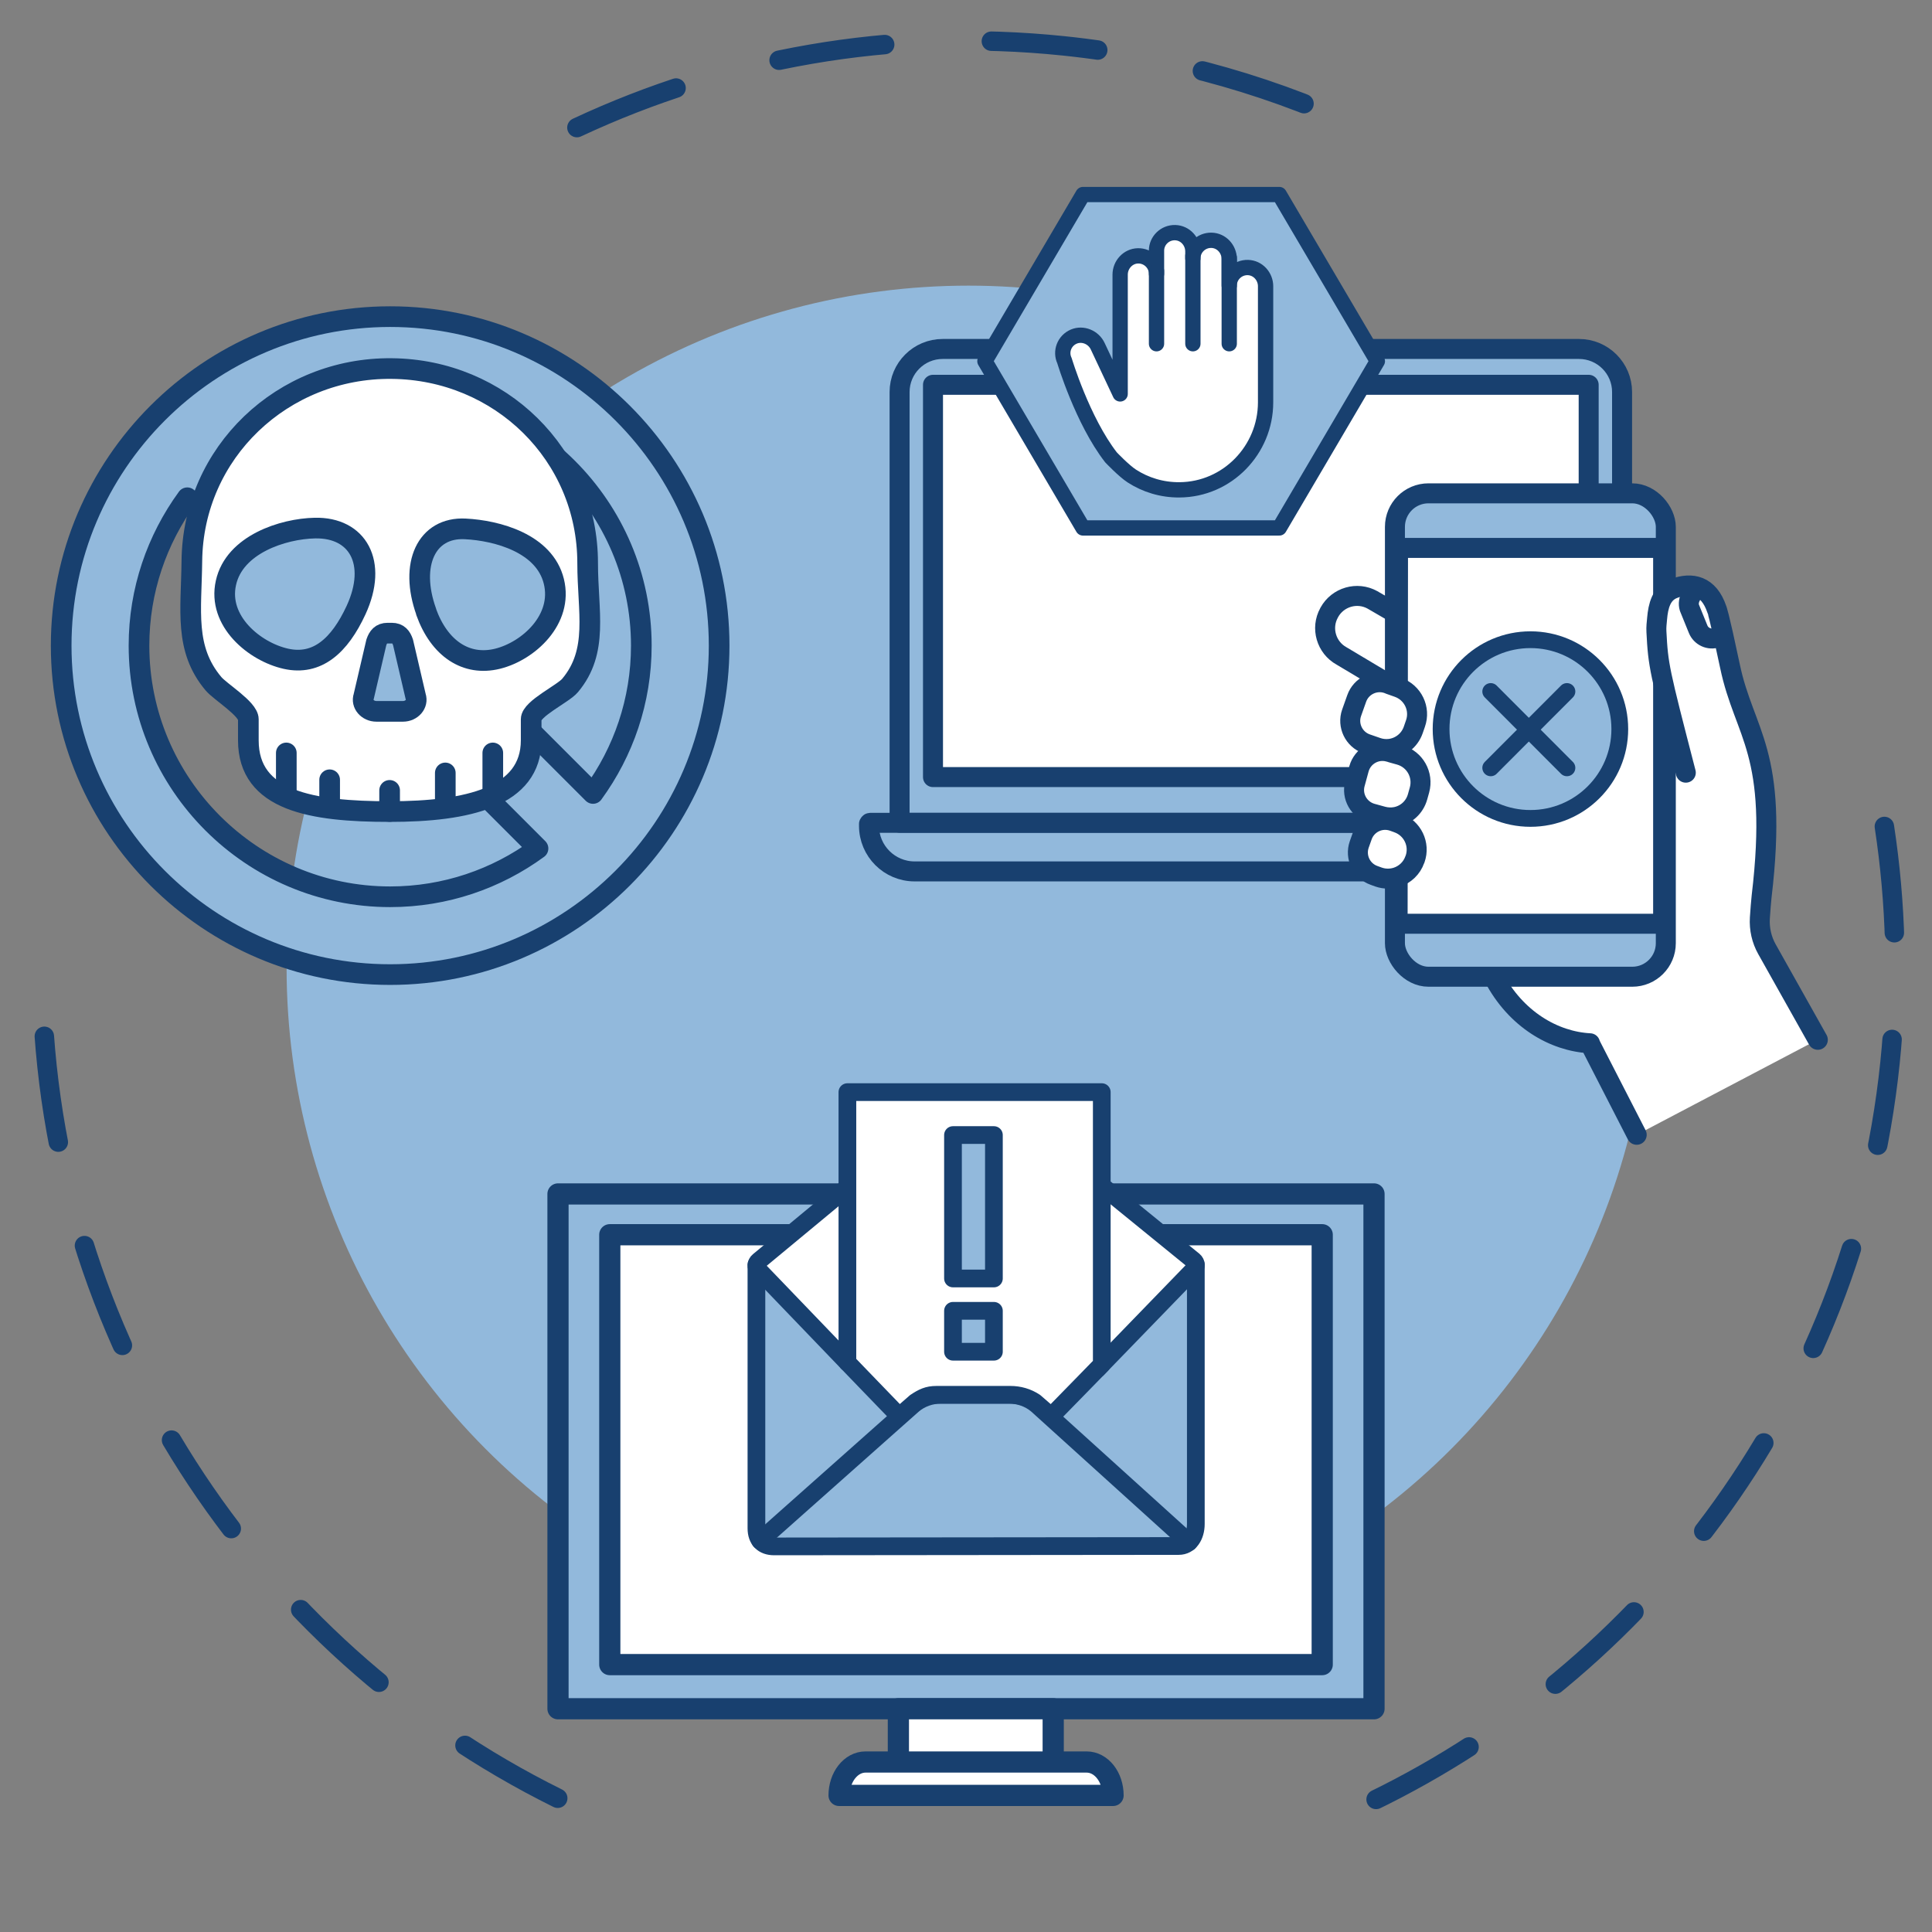 <?xml version="1.0" encoding="UTF-8"?>
<svg xmlns="http://www.w3.org/2000/svg" version="1.1" viewBox="0 0 144 144">
  <rect x="0" y="0" width="144" height="144" fill="#808080" stroke="none"/>
  <!-- Generator: Adobe Illustrator 29.8.2, SVG Export Plug-In . SVG Version: 2.1.1 Build 3)  -->
  <defs>
    <style>
      .st0, .st1, .st2, .st3, .st4, .st5, .st6, .st7, .st8, .st9, .st10, .st11, .st12, .st13, .st14 {
        stroke: #18406f;
        stroke-linecap: round;
        stroke-linejoin: round;
      }

      .st0, .st4, .st7 {
        stroke-width: 1.49px;
      }

      .st0, .st5, .st6 {
        fill: none;
      }

      .st1, .st4, .st15, .st8, .st11, .st12, .st14 {
        fill: #fff;
      }

      .st1, .st13 {
        stroke-width: 1.14px;
      }

      .st2, .st3, .st7, .st9, .st10, .st13, .st16 {
        fill: #92b9dc;
      }

      .st2, .st14 {
        stroke-width: 1.58px;
      }

      .st3, .st11 {
        stroke-width: 1.25px;
      }

      .st5 {
        stroke-dasharray: 7.96;
        stroke-width: 1.45px;
      }

      .st6, .st8, .st9 {
        stroke-width: 1.32px;
      }

      .st10, .st12 {
        stroke-width: 1.54px;
      }
    </style>
  </defs>
  <g id="_x3C_Layer_x3E_">
    <g>
      <g>
        <path class="st5" d="M41.57,134.03C18.86,122.79,3.59,99.57,3.13,73.41"/>
        <path class="st5" d="M140.45,61.6c.87,5.7,1.04,11.61.42,17.61-2.64,25.52-18.86,46.34-40.74,56.05"/>
        <path class="st5" d="M43,9.51c10.95-5.12,23.39-7.43,36.29-6.09,8.27.86,16.05,3.14,23.12,6.58"/>
      </g>
      <circle class="st16" cx="72.18" cy="72.11" r="50.82"/>
    </g>
  </g>
  <g id="Isolation_Mode">
    <g>
      <g>
        <path class="st7" d="M68.21,61.32h51.55c1.87,0,3.4,1.52,3.4,3.4v.14s-.04.08-.08.08h-58.27s-.04-.02-.04-.04v-.14c0-1.9,1.54-3.44,3.44-3.44Z" transform="translate(187.93 126.27) rotate(-180)"/>
        <path class="st7" d="M67.04,26.01h53.84v32.1c0,1.77-1.44,3.21-3.21,3.21h-47.43c-1.77,0-3.21-1.44-3.21-3.21V26.01h0Z" transform="translate(187.93 87.33) rotate(180)"/>
        <rect class="st4" x="79.34" y="18.86" width="29.24" height="48.87" transform="translate(137.27 -50.66) rotate(90)"/>
      </g>
      <path class="st15" d="M121.99,84.58l-3.48-6.78v-.04c-2.69-.14-5.54-1.79-7.19-4.95l10.49-.15c1.2-.02,2.17-.99,2.18-2.19l.17-18.46,1.48,5.57c-1.84-7.11-2.04-7.89-2.16-10-.02-.37-.02-.96.01-1.33.07-.99.27-2.03,1.24-2.39,1.38-.52,2.62-.23,3.22,1.54,0,0,.13.2.98,4.23,1.07,5.13,3.65,6.33,2.36,17.18-.04.35-.09,1.01-.13,1.6-.05.81.13,1.62.53,2.33l3.79,6.75"/>
      <path class="st4" d="M103.65,45.5l-1.36-.79c-1.14-.63-2.58-.21-3.21.93l-.02.04c-.63,1.14-.21,2.58.93,3.21l3.67,2.19"/>
      <g>
        <rect class="st7" x="103.97" y="36.77" width="20.19" height="36.03" rx="2.5" ry="2.5"/>
        <polygon class="st4" points="104.17 68.85 123.96 68.85 123.96 40.84 104.2 40.84 104.17 68.85"/>
      </g>
      <path class="st4" d="M103.71,56.09l-.19-.05c-.96-.27-1.96.3-2.23,1.26l-.3,1.1c-.27.96.3,1.96,1.26,2.23l.8.22c.33.09.67.1.99.04.76-.15,1.4-.71,1.62-1.51l.14-.5c.31-1.13-.34-2.29-1.47-2.61l-.61-.17Z"/>
      <path class="st4" d="M103.56,51l-.13-.05c-.94-.33-1.98.17-2.31,1.11l-.38,1.07c-.33.94.17,1.98,1.11,2.31l.78.27c.31.11.62.14.92.11.79-.08,1.5-.61,1.78-1.4l.17-.49c.39-1.1-.19-2.31-1.3-2.7l-.65-.23Z"/>
      <path class="st4" d="M104.12,61.31l-.28-.1c-.95-.33-1.98.17-2.31,1.11l-.22.62c-.33.95.17,1.98,1.11,2.31l.33.12c.46.16.94.15,1.37.01.6-.2,1.11-.67,1.33-1.31l.02-.04c.39-1.1-.19-2.31-1.3-2.7l-.05-.02Z"/>
      <g>
        <path class="st4" d="M125.65,57.59c-1.98-7.65-2.06-7.98-2.19-10.51-.02-.33.02-.65.05-.97.08-.94.31-1.89,1.23-2.24,1.38-.52,2.62-.23,3.22,1.54,0,0,.13.2.98,4.23,1.07,5.13,3.65,6.33,2.36,17.18-.04.35-.09,1.01-.13,1.6-.05.81.13,1.62.53,2.33l3.79,6.75"/>
        <path class="st0" d="M121.99,84.58l-3.48-6.78v-.04c-2.69-.14-5.54-1.79-7.19-4.95"/>
      </g>
      <path class="st0" d="M126.57,43.83c-.39.23-.84.87-.65,1.47l.65,1.6c.22.54.83.82,1.38.63l.22-.08"/>
    </g>
    <g>
      <rect class="st2" x="41.59" y="88.99" width="60.82" height="38.37"/>
      <polygon class="st14" points="98.55 116.96 98.55 124.07 45.45 124.07 45.45 92.03 98.55 92.03 98.55 109.25 98.55 116.96"/>
      <polyline class="st14" points="66.96 131.12 66.96 127.36 78.5 127.36 78.5 131.12"/>
      <path class="st14" d="M62.54,133.82h20.42c0-1.38-.88-2.49-1.97-2.49h-16.48c-1.09,0-1.97,1.12-1.97,2.49h0Z"/>
    </g>
    <g>
      <g>
        <g>
          <g>
            <path class="st9" d="M89.13,94.26v19.33c0,.87-.45,1.64-1.28,1.64l-30.15.03c-.83,0-1.32-.49-1.32-1.35v-19.65"/>
            <path class="st8" d="M63.16,101.55l-6.66-6.93c-.17-.18-.16-.47.04-.63l14.19-11.76c.38-.34,1.06-.53,1.56-.53h.72c.5,0,1.2.19,1.57.54l14.4,11.72c.19.16.21.45.03.63l-7.22,7.45"/>
          </g>
          <path class="st6" d="M56.66,114.83l11.39-10.12c.58-.49,1.32-.75,2.08-.75h5.08c.75,0,1.48.25,2.06.73l11.34,10.26"/>
        </g>
        <path class="st8" d="M80.55,103.31l-2.2,2.25-1.22-1.06c-.54-.36-1.17-.54-1.82-.54h-5.51c-.65,0-1.03.19-1.57.55l-1.2,1.05-2.53-2.62-1.34-1.39v-20.15h18.96v20.3l-1.57,1.61Z"/>
      </g>
      <g>
        <rect class="st9" x="71.03" y="84.6" width="3.05" height="10.69"/>
        <rect class="st9" x="71.03" y="97.7" width="3.05" height="3.05"/>
      </g>
    </g>
    <g>
      <polygon class="st13" points="95.35 14.5 80.72 14.5 73.41 26.92 80.72 39.35 95.35 39.35 102.66 26.92 95.35 14.5"/>
      <g>
        <path class="st1" d="M94.33,21.34c0-.74-.57-1.38-1.32-1.4-.76-.02-1.39.59-1.39,1.34v-1.97c0-.74-.57-1.38-1.32-1.4-.76-.02-1.39.59-1.39,1.34v-.51c0-.74-.57-1.38-1.32-1.4-.76-.02-1.39.59-1.39,1.34v1.73c0-.75-.63-1.36-1.39-1.34-.74.02-1.32.66-1.32,1.4v8.89h0s-1.67-3.55-1.67-3.55c-.31-.67-1.11-1.01-1.79-.72-.7.3-1.01,1.11-.69,1.79,0,0,1.34,4.47,3.47,7.21,0,0,.96,1.01,1.55,1.39,1.02.66,2.24,1.04,3.55,1.03,3.57-.02,6.42-2.98,6.42-6.52v-8.66Z"/>
        <line class="st1" x1="86.2" y1="20.19" x2="86.2" y2="25.62"/>
        <line class="st1" x1="88.91" y1="19.07" x2="88.91" y2="25.62"/>
        <line class="st1" x1="91.62" y1="19.2" x2="91.62" y2="25.62"/>
      </g>
    </g>
    <g>
      <path class="st10" d="M29.08,23.6c-13.52,0-24.52,11-24.52,24.52s11,24.52,24.52,24.52,24.52-11,24.52-24.52-11-24.52-24.52-24.52ZM18.06,33c3.09-2.26,6.9-3.6,11.02-3.6,10.32,0,18.72,8.4,18.72,18.72,0,4.12-1.34,7.92-3.6,11.02l-26.14-26.14ZM13.96,37.1l26.14,26.14c-3.09,2.26-6.9,3.6-11.02,3.6-10.32,0-18.72-8.4-18.72-18.72,0-4.12,1.34-7.92,3.6-11.02Z"/>
      <g>
        <path class="st12" d="M43.8,41.98c0-8.1-6.53-14.44-14.61-14.51-8.11-.08-14.81,6.25-14.89,14.36-.04,3.67-.58,6.53,1.61,9.13.5.6,2.6,1.87,2.6,2.65v1.57c0,4.52,4.72,5.31,10.54,5.31s10.54-1.09,10.54-5.31v-1.57c0-.79,2.4-1.91,2.9-2.52,2.15-2.56,1.31-5.51,1.31-9.11Z"/>
        <line class="st12" x1="21.34" y1="59.1" x2="21.34" y2="56.12"/>
        <line class="st12" x1="36.73" y1="59.1" x2="36.73" y2="56.12"/>
        <line class="st12" x1="24.57" y1="58.12" x2="24.57" y2="60.17"/>
        <line class="st12" x1="33.19" y1="57.61" x2="33.19" y2="60.22"/>
        <line class="st12" x1="29.04" y1="58.91" x2="29.04" y2="60.48"/>
        <path class="st10" d="M30.03,53.02h-1.97c-.66,0-1.14-.56-.95-1.11l.94-4.03c.14-.41.35-.69.84-.69h.31c.49,0,.7.28.84.69l.94,4.03c.19.55-.29,1.11-.95,1.11Z"/>
        <path class="st10" d="M26.54,45.47c-1.23,2.66-2.9,4.15-5.23,3.63-2.33-.52-5.11-2.8-4.47-5.66.63-2.86,4.25-4.03,6.63-4.08,3.19-.07,4.7,2.57,3.07,6.11Z"/>
        <path class="st10" d="M31.76,45.6c.99,2.76,3,4.07,5.32,3.5,2.31-.57,4.9-2.93,4.2-5.77-.7-2.84-4.22-3.79-6.6-3.91-2.9-.15-4.18,2.65-2.91,6.18Z"/>
      </g>
    </g>
  </g>
  <g id="_Ñëîé_1" data-name="Ñëîé_1">
    <g>
      <circle class="st3" cx="114.07" cy="54.34" r="6.66"/>
      <line class="st11" x1="116.79" y1="51.54" x2="111.11" y2="57.23"/>
      <line class="st11" x1="116.79" y1="57.23" x2="111.11" y2="51.54"/>
    </g>
  </g>
</svg>